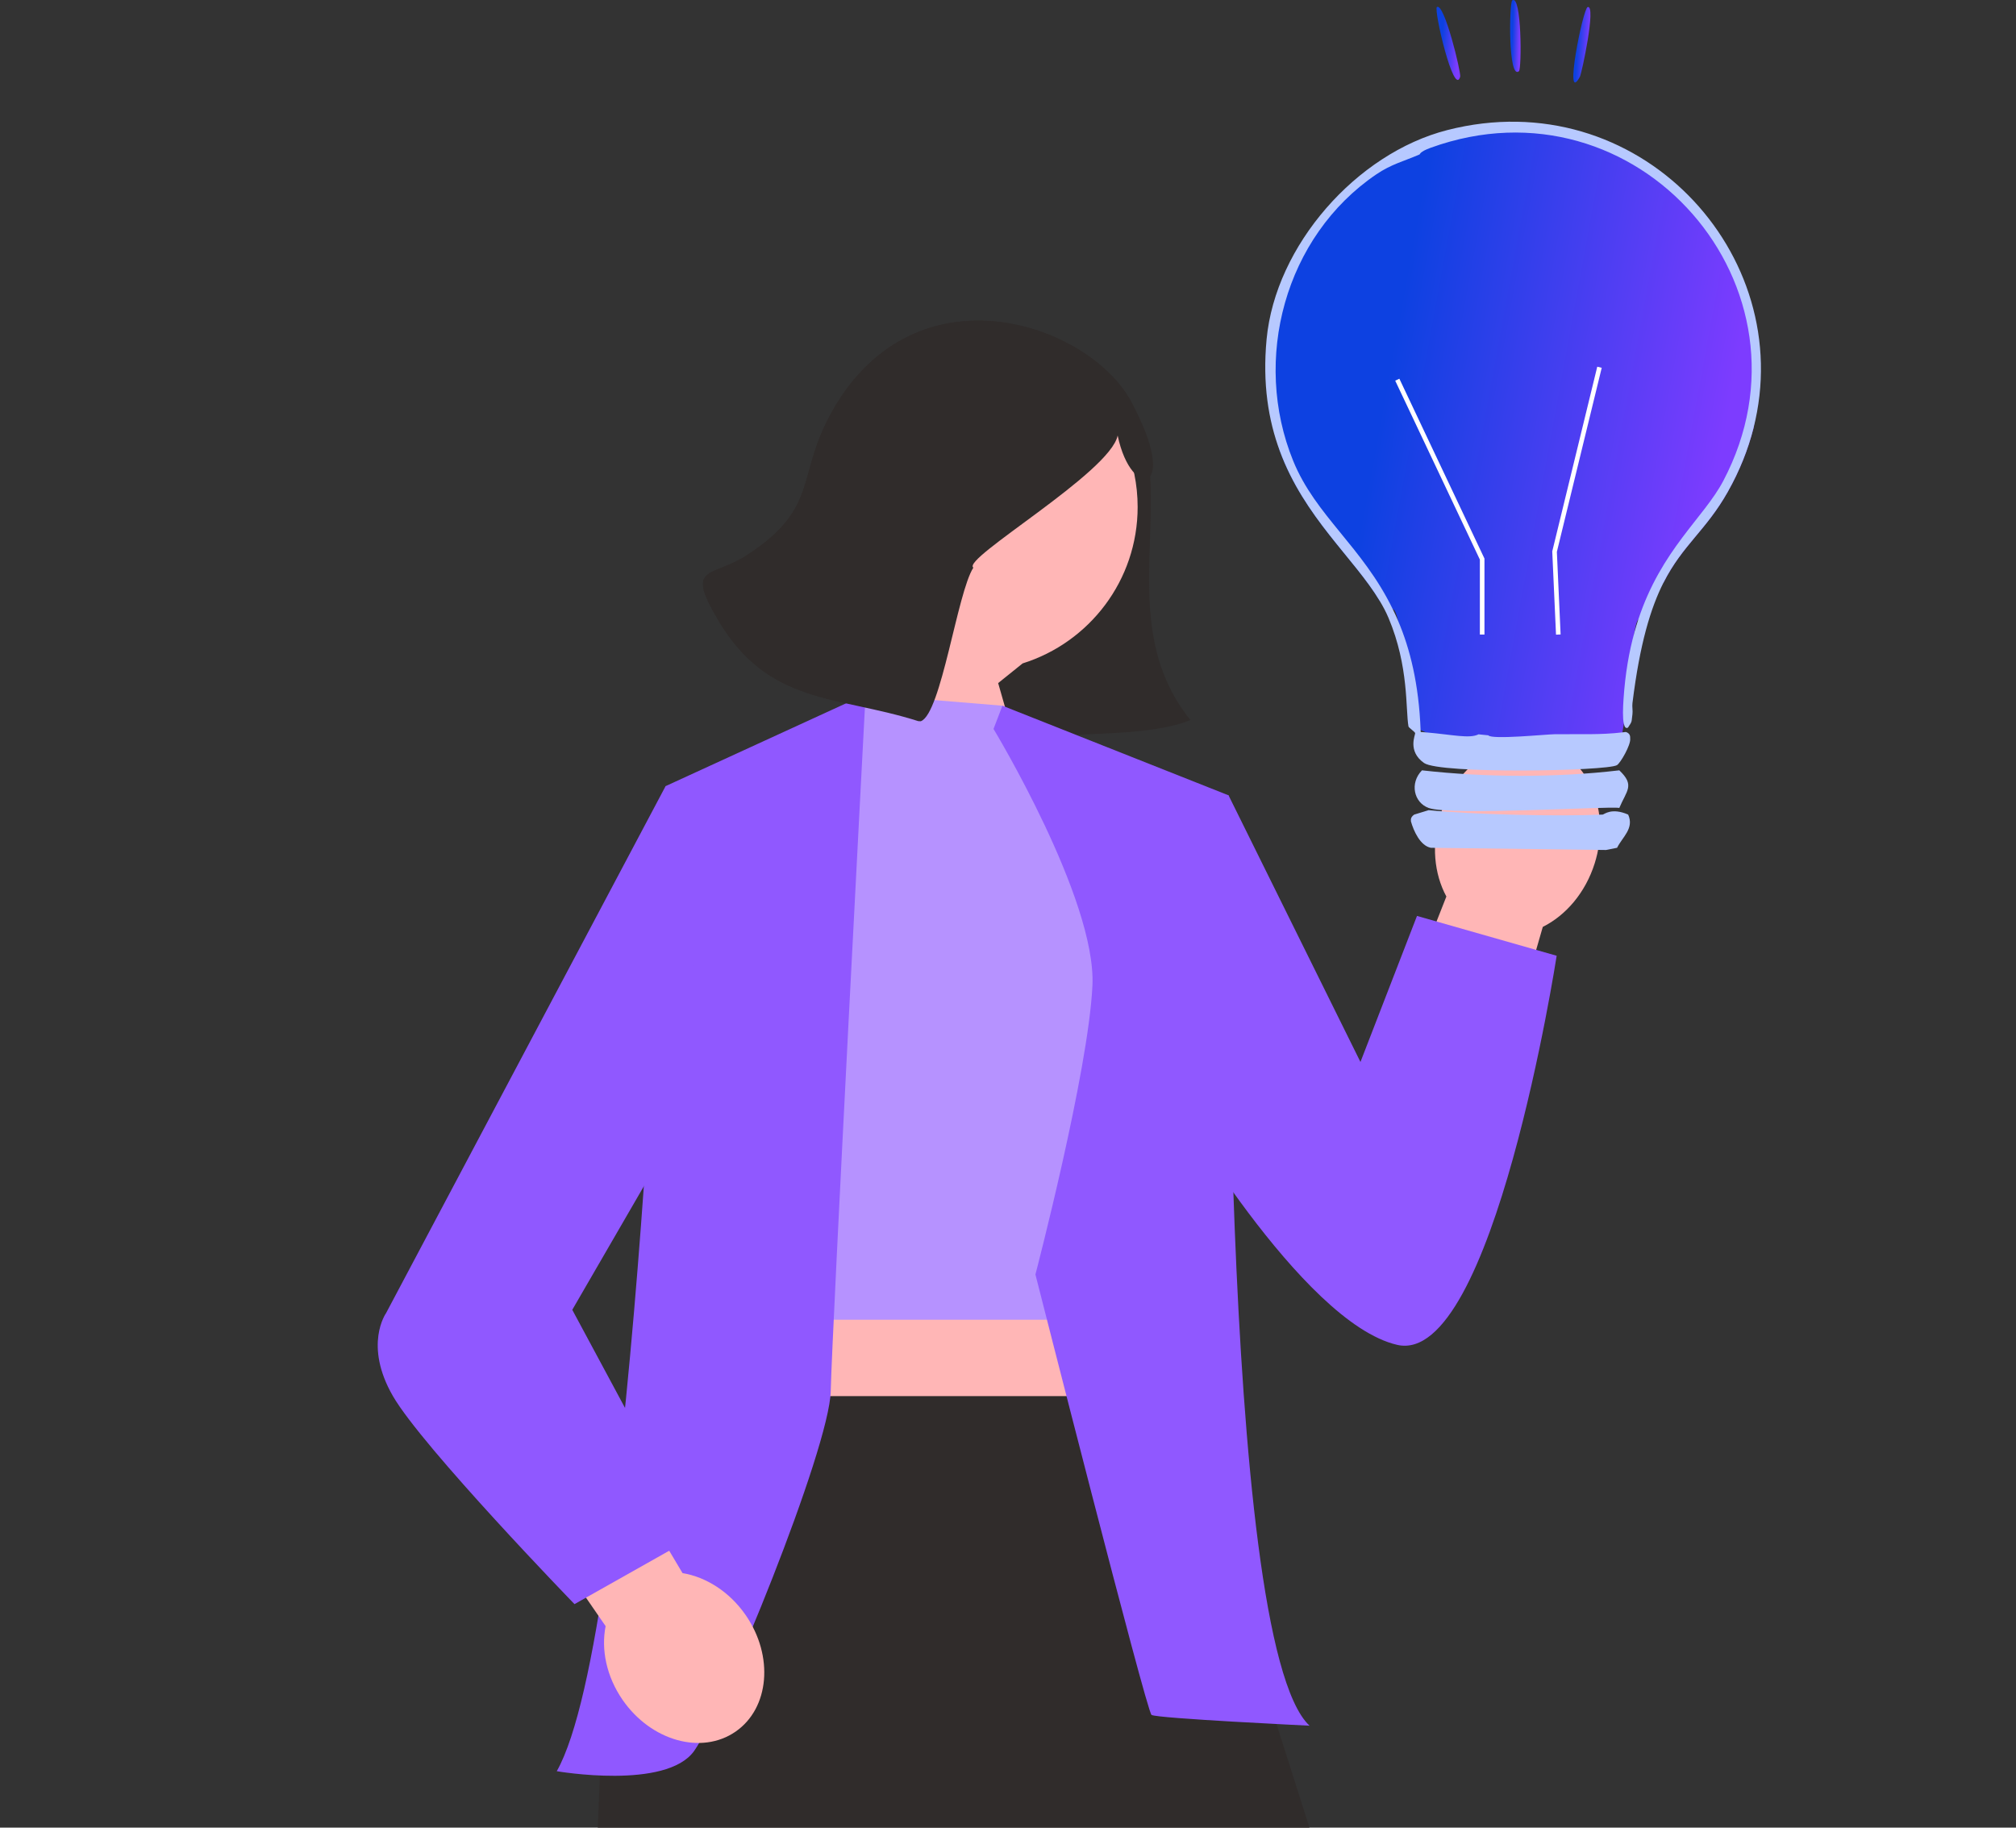 <svg xmlns="http://www.w3.org/2000/svg" width="257" height="233" viewBox="0 0 257 233" fill="none"><rect x="0" y="0" width="257" height="233" fill="#333333" stroke="none"/><g clip-path="url(#clip0_7559_23119)"><path d="M137.158 94.372C137.213 94.575 137.067 94.715 136.854 94.675C132.723 92.976 118.334 86.116 118.081 82.014C133.35 88.361 144.256 64.016 142.479 55.525C141.526 60.254 132.329 66.161 128.188 65.237C127.724 65.133 122.5 71.254 124.084 72.369C122.038 75.519 119.993 90.974 117.394 91.944C117.308 91.976 117.186 91.916 117.09 91.944C106.663 88.636 97.944 89.879 91.55 79.046C87.307 71.858 90.69 73.773 95.35 70.699C104.59 64.605 101.383 60.709 106.144 52.338C116.769 33.659 138.705 41.2 144.151 51.124C150.614 62.9 141.489 79.055 151.753 91.792C147.117 93.761 138.159 93.426 137.006 93.765C136.408 93.941 137.15 94.342 137.158 94.372Z" fill="#302C2B"></path><path d="M103.163 64.636C103.163 53.098 112.535 43.743 124.095 43.743C135.655 43.743 145.027 53.098 145.027 64.636C145.027 73.995 138.862 81.915 130.366 84.575L127.245 87.084L132.848 106.658L126.32 111.267L105.691 94.109C105.691 94.109 110.148 88.443 112.537 82.054C106.889 78.313 103.163 71.91 103.163 64.636Z" fill="#FFB6B6"></path><path d="M196.675 118.168L181.678 170.186L166.512 159.68L184.384 114.295C182.825 111.414 182.438 107.627 183.622 103.883C185.693 97.334 191.775 93.411 197.205 95.122C202.636 96.833 205.359 103.53 203.288 110.08C202.104 113.823 199.608 116.702 196.675 118.168Z" fill="#FFB6B6"></path><path d="M146.624 138.707H92.527V201.598H146.624V138.707Z" fill="#FFB6B6"></path><path d="M110.686 88.558L97.826 117.871L99.099 168.251H142.562L143.927 114.795L127.79 89.969L110.686 88.558Z" fill="#B692FF"></path><path d="M89.205 177.988L76.935 215.205L76.204 233H166.93L149.432 177.988H89.205Z" fill="#302C2B"></path><path d="M84.849 100.222C84.849 100.222 81.084 208.017 70.976 225.806C70.976 225.806 84.946 228.236 88.499 223.21C92.052 218.184 105.757 184.725 105.905 177.315C106.054 169.905 110.347 88.522 110.347 88.522L84.849 100.222Z" fill="#9058FF"></path><path d="M126.655 92.931L127.79 89.969L156.615 101.394C156.615 101.394 155.27 209.119 166.939 220.004C166.939 220.004 147.444 219.076 146.797 218.63C146.15 218.184 131.997 162.48 131.997 162.48C131.997 162.48 138.744 136.675 139.264 125.656C139.785 114.637 126.655 92.931 126.655 92.931Z" fill="#9058FF"></path><path d="M149.301 103.5L156.614 101.394L173.431 135.389L180.638 116.769L198.444 121.847C198.444 121.847 190.351 174.274 178.115 171.454C165.879 168.634 149.301 139.844 149.301 139.844V103.5Z" fill="#9058FF"></path><path d="M77.205 207.313L52.661 171.699L63.944 161.79L87.008 200.551C89.999 201.049 92.989 202.915 95.056 205.9C98.672 211.124 98.093 217.78 93.762 220.768C89.43 223.755 82.988 221.942 79.371 216.718C77.305 213.733 76.614 210.282 77.205 207.313Z" fill="#FFB6B6"></path><path d="M89.206 103.228L84.85 100.222L49.213 167.409C49.213 167.409 46.32 171.46 50.093 177.988C53.866 184.516 73.237 204.507 73.237 204.507L88.499 195.902L72.954 166.985L87.607 141.687L89.206 103.228Z" fill="#9058FF"></path><path d="M142.479 55.525C141.526 60.254 122.5 71.254 124.084 72.369C122.038 75.519 119.993 90.974 117.394 91.944C117.308 91.976 117.186 91.916 117.09 91.944C106.663 88.636 97.944 89.879 91.55 79.046C87.307 71.858 90.69 73.773 95.35 70.699C104.59 64.605 101.383 60.709 106.144 52.338C116.769 33.659 138.705 41.2 144.151 51.124C150.614 62.9 144.256 64.016 142.479 55.525Z" fill="#302C2B"></path><path d="M224.135 47.865C224.135 50.133 223.932 52.395 223.531 54.599C222.843 57.311 221.761 60.037 220.253 62.711C217.478 67.628 214.506 69.464 212.062 74.279C211.642 74.603 211.209 74.895 210.77 75.181C209.892 75.747 209.796 78.516 208.861 78.993C208.855 78.999 208.848 78.999 208.842 79.005C208.67 79.126 208.511 79.717 208.358 80.606V80.619C207.887 83.37 207.48 88.966 207.009 92.276C206.945 92.676 206.888 93.045 206.824 93.369C206.665 94.245 206.5 94.805 206.315 94.874C204.043 95.751 203.076 94.55 200.587 94.874C199.251 95.052 192.428 96.145 191.041 96.145C187.101 96.145 184.969 94.805 181.781 93.369C181.558 93.273 181.335 93.172 181.1 93.07C181.017 93.038 180.94 93 180.858 92.969C179.941 92.581 179.076 82.811 178.217 79.114C178.21 79.107 178.21 79.101 178.21 79.094C178.032 78.326 177.854 77.824 177.676 77.722C177.631 77.697 177.586 77.671 177.542 77.646C176.975 77.322 176.422 76.966 175.881 76.598C172.603 71.147 166.271 65.964 163.146 57.483C162.248 54.3 161.765 51.035 161.765 47.865C161.765 30.675 175.728 16.737 192.95 16.737C210.172 16.737 224.135 30.675 224.135 47.865Z" fill="url(#paint0_linear_7559_23119)"></path><path d="M223.531 54.599C222.844 57.312 221.762 60.037 220.253 62.711C217.479 67.628 214.506 69.464 212.062 74.279C210.44 77.487 209.046 82.017 208.104 89.653C208.047 90.104 208.167 90.618 208.104 91.063C207.957 92.047 208.136 91.87 207.537 92.759C207.264 92.911 207.098 92.695 207.009 92.276C206.844 91.571 206.888 90.269 206.971 89.087C207.187 85.86 207.677 83.065 208.358 80.619V80.606C208.511 80.054 208.677 79.52 208.842 79.006C211.789 70.048 217.224 65.989 219.687 61.301C232.626 36.729 208.715 9.299 182.379 18.84C180.966 19.355 181.043 19.653 180.966 19.691C178.987 20.549 177.377 20.924 175.455 22.226C163.782 30.154 159.595 45.839 164.858 58.76C167.709 65.754 173.679 69.699 177.542 77.646C177.771 78.11 177.994 78.593 178.21 79.094C178.21 79.101 178.21 79.107 178.217 79.114C179.77 82.754 180.871 87.219 181.1 93.07C181.106 93.153 181.113 93.235 181.113 93.318C181.342 93.337 181.564 93.35 181.781 93.369C185.16 93.661 187.35 94.201 188.482 93.617L189.73 93.744C190.144 94.322 197.093 93.617 198.207 93.604H198.494C201.262 93.566 204.056 93.706 206.825 93.369C206.965 93.356 207.111 93.337 207.251 93.318C207.97 93.521 207.779 94.131 207.817 94.169C207.906 94.97 206.576 97.288 206.124 97.549C204.82 98.311 183.563 98.699 181.533 97.269C179.388 95.757 180.444 93.667 180.406 93.464C180.368 93.286 179.585 92.778 179.553 92.613C179.171 90.453 179.623 84.971 177.014 78.79C176.702 78.046 176.32 77.322 175.881 76.598C172.603 71.147 166.271 65.964 163.146 57.483C161.695 53.557 160.931 48.932 161.466 43.247C162.592 31.304 172.915 19.552 184.498 16.585C208.74 10.372 229.208 32.314 223.531 54.599Z" fill="#B7C9FF"></path><path d="M206.429 98.208C208.445 100.124 207.368 100.771 206.429 103.004C205.243 102.738 184.949 104.033 182.122 103.004C180.226 102.314 179.687 99.828 181.274 98.208C189.357 99.123 198.381 99.157 206.429 98.208Z" fill="#B7C9FF"></path><path d="M207.559 103.85C208.353 105.612 206.834 106.694 206.146 108.082L204.733 108.364L182.404 108.082C181.057 107.823 180.208 105.944 179.861 104.697C179.903 104.675 179.701 104.243 180.285 103.85L182.122 103.286C187.919 103.848 198.521 104.106 204.309 103.85C204.481 103.843 205.429 102.915 207.559 103.85Z" fill="#B7C9FF"></path><path d="M192.787 0.049C193.982 -0.765 194.004 8.767 193.635 9.077C192.24 10.249 192.386 0.322 192.787 0.049Z" fill="url(#paint1_linear_7559_23119)"></path><path d="M183.178 0.896C184.118 0.293 186.286 9.315 186.146 9.782C185.347 12.439 182.736 1.179 183.178 0.896Z" fill="url(#paint2_linear_7559_23119)"></path><path d="M202.396 0.896C203.517 0.602 201.631 9.375 201.407 9.782C199.288 13.631 201.788 1.055 202.396 0.896Z" fill="url(#paint3_linear_7559_23119)"></path><path d="M189.24 80.899H188.654V71.342L177.862 48.532L178.392 48.282L189.24 71.211V80.899Z" fill="white"></path><path d="M198.361 80.912L197.881 70.295L197.891 70.255L203.619 46.75L204.188 46.888L198.47 70.352L198.946 80.885L198.361 80.912Z" fill="white"></path></g><defs><linearGradient id="paint0_linear_7559_23119" x1="213.091" y1="92.763" x2="170.19" y2="84.921" gradientUnits="userSpaceOnUse"><stop stop-color="#7D3CFF"></stop><stop offset="1" stop-color="#0D41E1"></stop></linearGradient><linearGradient id="paint1_linear_7559_23119" x1="193.609" y1="8.782" x2="192.661" y2="8.75" gradientUnits="userSpaceOnUse"><stop stop-color="#7D3CFF"></stop><stop offset="1" stop-color="#0D41E1"></stop></linearGradient><linearGradient id="paint2_linear_7559_23119" x1="185.617" y1="9.791" x2="183.479" y2="9.629" gradientUnits="userSpaceOnUse"><stop stop-color="#7D3CFF"></stop><stop offset="1" stop-color="#0D41E1"></stop></linearGradient><linearGradient id="paint3_linear_7559_23119" x1="202.364" y1="10.104" x2="200.819" y2="10.023" gradientUnits="userSpaceOnUse"><stop stop-color="#7D3CFF"></stop><stop offset="1" stop-color="#0D41E1"></stop></linearGradient><clipPath id="clip0_7559_23119"><rect width="257" height="233" fill="white"></rect></clipPath></defs></svg>